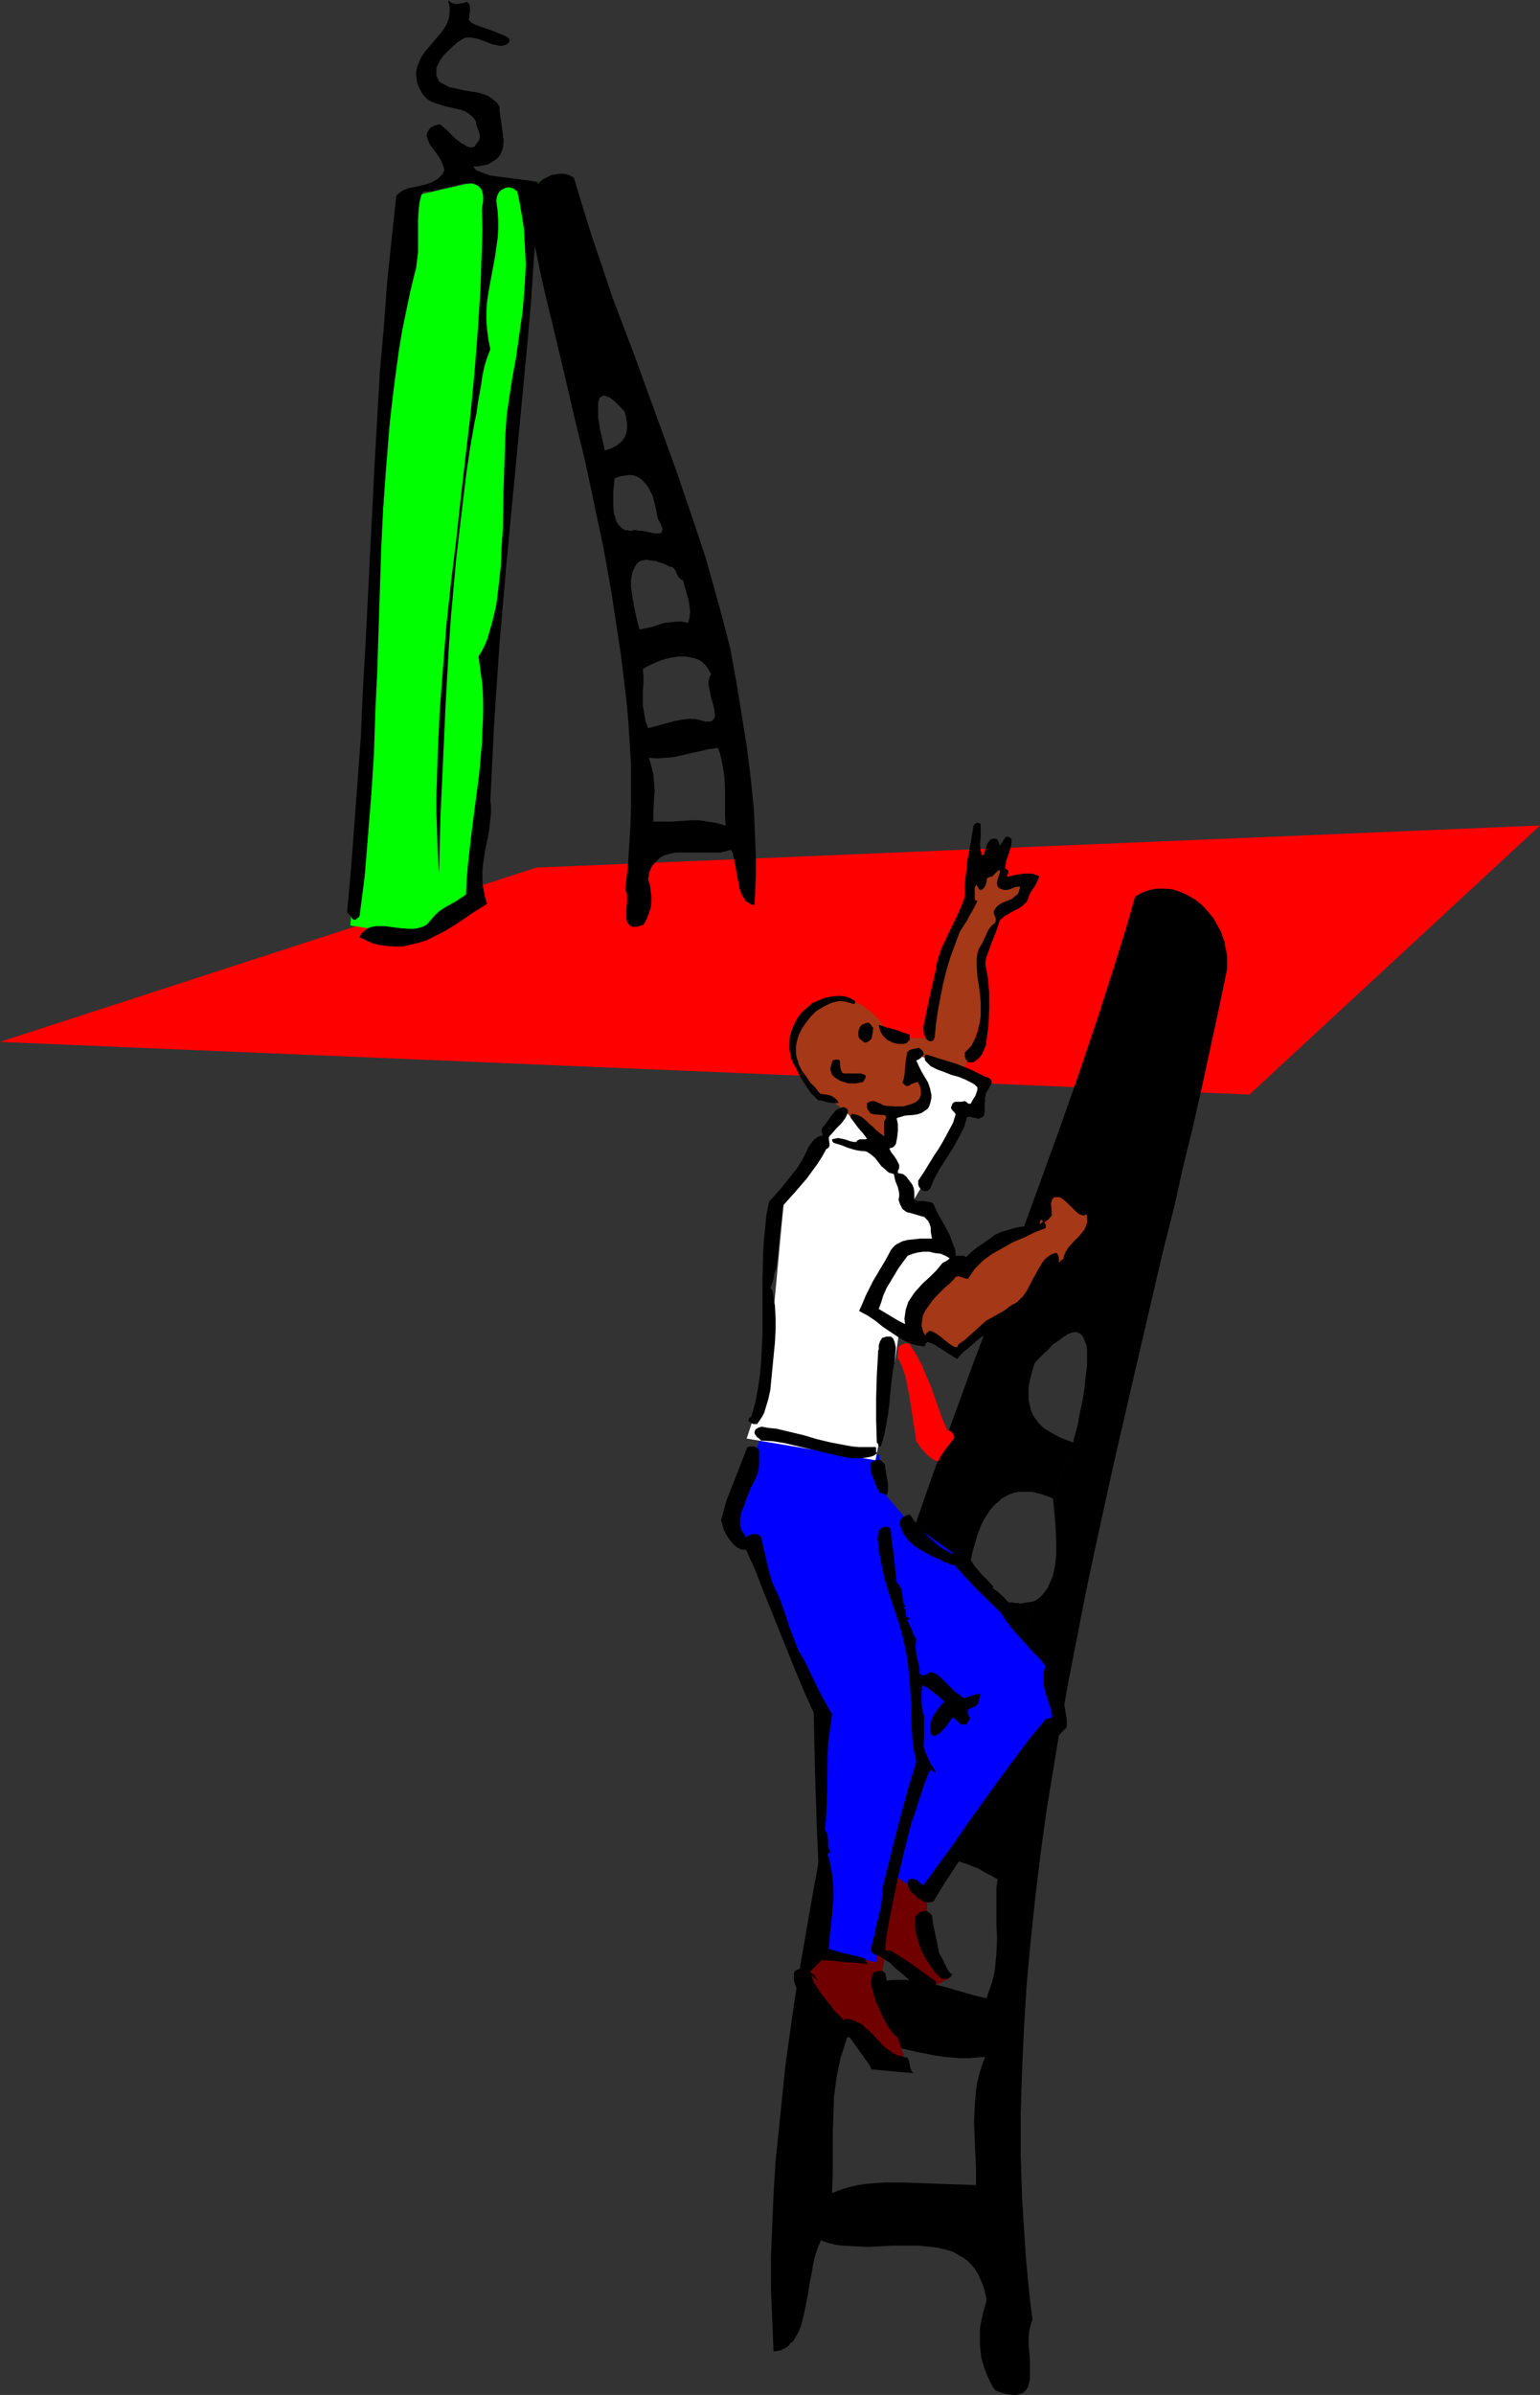 <?xml version="1.0" encoding="UTF-8" standalone="no"?>
<svg
   version="1.0"
   width="100.175mm"
   height="155.668mm"
   id="svg31"
   sodipodi:docname="Climbing Ladder 2.wmf"
   xmlns:inkscape="http://www.inkscape.org/namespaces/inkscape"
   xmlns:sodipodi="http://sodipodi.sourceforge.net/DTD/sodipodi-0.dtd"
   xmlns="http://www.w3.org/2000/svg"
   xmlns:svg="http://www.w3.org/2000/svg">
  <rect width="100%" height="100%" fill="#333333" stroke="none"/>
  <sodipodi:namedview
     id="namedview31"
     pagecolor="#ffffff"
     bordercolor="#000000"
     borderopacity="0.25"
     inkscape:showpageshadow="2"
     inkscape:pageopacity="0.0"
     inkscape:pagecheckerboard="0"
     inkscape:deskcolor="#d1d1d1"
     inkscape:document-units="mm" />
  <defs
     id="defs1">
    <pattern
       id="WMFhbasepattern"
       patternUnits="userSpaceOnUse"
       width="6"
       height="6"
       x="0"
       y="0" />
  </defs>
  <path
     style="fill:#ff0000;fill-opacity:1;fill-rule:evenodd;stroke:none"
     d="M 378.614,202.797 131.86,213.139 0,255.96 307.189,268.888 Z"
     id="path1" />
  <path
     style="fill:#00ff00;fill-opacity:1;fill-rule:evenodd;stroke:none"
     d="m 86.129,227.359 14.059,-178.881 19.23,-4.363 12.927,0.646 -15.675,174.68 -13.897,10.503 z"
     id="path2" />
  <path
     style="fill:#000000;fill-opacity:1;fill-rule:evenodd;stroke:none"
     d="m 115.216,4.848 0.323,0.323 0.485,0.485 0.646,0.323 0.808,0.323 1.778,0.646 0.97,0.323 0.97,0.323 1.939,0.808 0.808,0.323 0.646,0.323 0.485,0.323 0.162,0.323 V 10.18 l -0.162,0.323 -0.646,0.485 -0.646,0.162 -0.646,0.162 -0.808,-0.162 -1.454,-0.323 -1.616,-0.646 -1.778,-0.646 -0.808,-0.162 -0.97,-0.162 h -0.808 l -0.808,0.162 -0.808,0.485 -0.97,0.646 -2.101,1.939 -1.131,1.131 -0.808,1.131 -0.323,0.646 -0.323,0.646 -0.323,0.646 v 0.646 0.646 0.646 l 0.323,0.646 0.323,0.808 0.808,0.485 0.97,0.485 0.97,0.485 0.97,0.162 2.101,0.485 1.939,0.323 2.101,0.323 0.97,0.323 0.97,0.323 0.808,0.485 0.808,0.646 0.808,0.646 0.646,0.97 v 0.97 l 0.162,1.131 0.162,1.131 0.162,1.131 0.323,2.424 0.162,1.131 v 1.131 l -0.162,1.131 -0.323,0.97 -0.485,0.97 -0.808,0.808 -0.485,0.323 -0.485,0.323 -0.485,0.323 -0.646,0.323 -0.808,0.162 -0.808,0.162 -0.97,0.162 h -0.97 l 0.323,0.485 0.485,0.485 0.808,0.323 0.808,0.323 0.97,0.323 0.97,0.323 2.424,0.323 5.009,0.646 2.424,0.323 0.97,0.162 0.808,0.162 -0.485,9.857 -0.646,9.534 -0.646,9.695 -0.808,9.372 -1.778,18.745 -3.555,37.328 -0.808,9.372 -0.808,9.372 -0.646,9.534 -0.646,9.534 -0.485,9.695 -0.485,9.857 0.162,1.454 v 1.616 l -0.162,1.454 -0.162,1.616 -0.162,1.454 -0.323,1.616 -0.646,3.07 -0.485,3.232 -0.162,1.616 v 1.616 1.616 l 0.323,1.778 0.323,1.616 0.485,1.616 -3.555,2.262 -3.555,2.424 -1.778,1.131 -1.939,1.131 -1.939,0.97 -1.939,0.97 -1.939,0.646 -2.101,0.485 -1.939,0.485 h -2.101 l -2.101,-0.162 -2.101,-0.323 -1.131,-0.323 -1.131,-0.485 -0.97,-0.485 -1.131,-0.485 0.323,-0.646 0.323,-0.485 0.808,-0.646 0.646,-0.485 0.97,-0.323 0.97,-0.162 h 1.131 1.131 l 1.131,0.162 2.424,0.323 2.262,0.162 h 1.293 l 0.97,-0.162 1.131,-0.323 0.97,-0.485 1.131,-1.293 1.131,-1.293 1.131,-0.97 1.293,-0.808 2.586,-1.454 2.424,-1.616 0.162,-3.717 0.323,-3.717 0.808,-7.272 0.97,-7.433 0.97,-7.433 0.646,-7.272 0.162,-3.717 0.162,-3.555 v -3.555 l -0.162,-3.717 -0.485,-3.555 -0.485,-3.555 0.808,-1.293 0.808,-1.616 0.646,-1.616 0.485,-1.778 0.485,-1.616 0.485,-1.939 0.485,-1.939 0.323,-1.939 0.485,-4.201 0.485,-4.363 0.162,-4.363 0.323,-4.686 0.162,-9.372 0.323,-9.534 0.162,-4.686 0.323,-4.525 0.646,-4.363 0.646,-4.201 0.97,-5.333 0.808,-5.656 0.808,-5.656 0.485,-5.817 0.162,-2.909 0.162,-2.909 -0.162,-2.909 -0.162,-3.07 -0.162,-2.909 -0.485,-3.07 -0.485,-2.909 -0.646,-3.07 -0.485,-0.323 -0.323,-0.323 -0.485,-0.162 -0.485,-0.162 h -0.808 l -0.808,0.323 -0.808,0.485 -0.485,0.646 -0.323,0.808 -0.162,0.97 0.323,2.424 0.162,2.424 V 56.395 l -0.162,2.262 -0.323,2.262 -0.323,2.262 -0.808,4.363 -0.808,4.363 -0.323,2.262 -0.162,2.262 v 2.262 l 0.162,2.262 0.323,2.424 0.485,2.424 -0.808,2.101 -0.646,2.101 -0.485,2.262 -0.323,2.262 -0.808,4.525 -0.323,2.424 -0.485,2.262 -1.131,6.464 -0.97,6.625 -0.808,6.787 -0.808,6.787 -0.808,6.948 -0.646,7.11 -0.646,7.11 -0.485,7.11 -0.808,14.22 -0.646,14.22 -0.323,6.948 -0.323,6.948 -0.162,6.787 -0.162,6.787 -0.323,-5.009 -0.162,-4.848 -0.162,-4.848 v -5.009 l 0.162,-5.009 0.162,-5.171 0.485,-10.18 0.808,-10.342 0.808,-10.342 1.131,-10.503 1.293,-10.503 1.131,-10.503 2.424,-20.845 0.97,-10.18 0.808,-10.342 0.646,-10.019 0.162,-4.848 0.162,-5.009 0.162,-4.848 -0.162,-4.848 0.162,-0.97 0.162,-0.97 v -0.808 -0.646 l -0.162,-0.646 -0.162,-0.646 -0.323,-0.485 -0.323,-0.323 -0.323,-0.323 -0.485,-0.162 -0.808,-0.323 h -1.131 -1.131 l -1.293,0.323 -1.293,0.323 -2.747,0.646 -1.131,0.323 -1.293,0.323 h -1.131 -0.97 l -0.485,0.97 -0.323,1.131 -0.162,0.97 -0.162,1.293 -0.162,2.585 v 2.585 2.747 2.747 l -0.162,1.293 -0.162,1.293 -0.162,1.293 -0.323,1.131 -1.131,4.686 -0.97,4.686 -0.97,4.686 -0.808,4.848 -0.646,4.686 -0.646,4.848 -1.131,9.695 -0.808,9.695 -0.646,9.857 -0.485,10.019 -0.323,10.019 -0.646,20.037 -0.485,10.18 -0.323,10.019 -0.646,10.019 -0.808,10.019 -0.808,10.019 -1.293,10.019 -0.323,0.323 -0.323,0.162 -0.162,0.323 H 87.422 86.937 l -0.323,-0.162 -0.162,-0.323 -0.323,-0.485 -0.485,-0.485 -0.323,-0.323 0.97,-10.503 0.808,-10.827 0.808,-10.827 0.808,-10.988 0.485,-11.15 0.646,-11.15 1.131,-22.461 1.131,-22.461 0.646,-11.311 0.646,-11.15 0.97,-10.988 0.808,-10.988 1.131,-10.827 1.131,-10.503 0.808,-0.646 0.646,-0.485 0.808,-0.323 0.808,-0.323 1.616,-0.323 1.616,-0.323 1.616,-0.485 0.808,-0.323 0.646,-0.323 0.808,-0.485 0.485,-0.485 0.646,-0.646 0.485,-0.97 -0.162,-0.808 -0.323,-0.808 -0.323,-0.808 -0.485,-0.808 -1.131,-1.616 -1.131,-1.454 -0.323,-0.808 -0.323,-0.808 -0.162,-0.646 0.162,-0.646 0.323,-0.646 0.485,-0.646 0.97,-0.485 0.485,-0.162 0.646,-0.162 0.485,0.162 0.323,0.323 1.131,0.97 0.97,0.97 1.131,1.131 1.293,0.97 1.131,0.646 0.485,0.323 0.646,0.162 h 0.646 l 0.485,-0.162 0.323,-0.485 0.323,-0.485 0.485,-0.646 0.162,-0.646 v -0.646 l -0.162,-0.323 v -0.323 l -0.162,-0.323 -0.162,-0.485 -0.323,-0.97 -0.162,-0.808 -0.323,-0.646 -0.808,-0.808 -0.808,-0.646 -0.808,-0.485 -0.97,-0.323 -2.101,-0.485 -2.101,-0.485 -1.939,-0.646 -0.97,-0.323 -0.808,-0.485 -0.808,-0.646 -0.646,-0.808 -0.646,-1.131 -0.485,-1.131 -0.323,-0.808 v -0.808 l -0.162,-0.808 v -0.646 l 0.323,-1.454 0.485,-1.293 0.646,-1.293 0.808,-1.131 1.939,-2.262 1.778,-2.101 0.97,-1.293 0.646,-1.131 0.485,-1.293 0.162,-1.454 V 2.262 1.616 L 110.368,0.808 110.207,0 l 0.485,0.485 0.646,0.323 0.485,0.162 h 0.646 l 0.97,-0.162 0.808,-0.162 0.485,-0.162 0.323,0.162 0.162,0.162 0.162,0.323 0.162,0.485 v 1.293 l -0.162,0.646 v 0.646 z"
     id="path3" />
  <path
     style="fill:#ffffff;fill-opacity:1;fill-rule:evenodd;stroke:none"
     d="m 148.02,88.875 -0.323,0.323 -0.485,0.162 h -0.808 -0.646 l -0.808,-0.485 -0.646,-0.485 -0.646,-0.808 -0.485,-0.97 -0.485,-0.808 -0.485,-1.131 -0.323,-1.131 -0.323,-1.131 v -1.131 l -0.162,-0.97 V 79.503 l 0.323,-0.97 0.162,-0.646 0.808,-0.162 h 0.646 l 0.646,0.162 0.485,0.323 0.485,0.485 0.485,0.646 0.323,0.808 0.485,0.808 0.485,1.939 0.485,2.101 0.485,2.101 z"
     id="path4" />
  <path
     style="fill:#000000;fill-opacity:1;fill-rule:evenodd;stroke:none"
     d="m 151.09,117.477 1.454,-0.485 1.131,-0.162 1.131,-0.162 1.131,0.162 0.808,0.323 0.808,0.485 0.646,0.646 0.646,0.646 0.646,0.97 0.485,0.97 0.485,0.97 0.323,1.131 0.485,2.101 0.485,2.424 0.323,0.485 0.323,0.646 0.162,0.485 0.162,0.323 0.162,0.646 -0.162,0.485 -0.162,0.323 -0.485,0.162 h -0.485 -0.646 l -1.454,-0.323 -1.616,-0.323 H 157.069 l -0.646,-0.162 h -0.646 l -0.485,0.162 h -0.485 l -0.485,-0.162 h -0.646 l -0.323,-0.162 2.747,9.211 0.323,-0.646 0.646,-0.646 0.808,-0.323 0.97,-0.162 1.131,0.162 1.293,0.162 0.808,0.323 0.646,0.162 0.808,0.323 0.97,0.485 0.485,0.162 h 0.323 l 0.485,0.485 0.323,0.485 0.162,0.485 0.323,0.646 0.162,0.323 0.485,0.485 0.162,0.162 0.485,0.162 1.454,5.171 0.162,1.293 0.162,1.293 -0.162,1.454 -0.323,1.293 2.586,9.049 0.97,0.646 0.808,0.808 0.646,0.97 0.646,1.131 -0.323,0.485 -0.162,0.646 -0.162,0.646 v 0.808 l 0.323,1.616 0.323,1.616 0.485,1.616 0.323,1.454 v 0.646 l 0.162,0.646 -0.162,0.485 -0.162,0.323 0.97,7.11 0.485,1.131 0.323,1.293 0.485,2.424 0.323,2.262 0.162,2.424 v 4.686 2.424 l 0.162,2.424 1.293,5.979 0.485,0.808 0.162,0.97 0.485,2.262 0.323,2.101 0.485,2.262 0.162,0.97 0.323,0.97 0.323,0.808 0.485,0.808 0.485,0.646 0.485,0.323 0.808,0.485 0.808,0.162 0.162,-3.878 0.162,-3.878 v -3.878 l -0.162,-3.878 -0.162,-3.878 -0.162,-4.04 -0.808,-7.918 -0.97,-7.756 -1.293,-8.08 -1.293,-7.918 -1.454,-7.918 -1.939,-7.595 -2.101,-7.595 -2.101,-7.433 -2.424,-7.272 -2.424,-7.11 -2.424,-7.11 -5.171,-14.22 -5.171,-14.22 -5.333,-14.058 -2.424,-7.272 -2.424,-7.11 -2.262,-7.272 -2.262,-7.433 -0.808,-0.485 -0.97,-0.323 -0.97,-0.162 h -0.808 l -0.97,0.162 -0.97,0.162 -0.97,0.485 -0.97,0.485 -0.808,0.646 -0.646,0.808 -0.808,0.97 -0.485,0.97 -0.485,1.131 -0.485,1.293 -0.162,1.293 v 1.454 l 0.97,4.686 1.131,4.848 0.97,4.848 1.131,5.009 2.424,10.019 2.424,10.18 2.424,10.503 2.586,10.503 2.262,10.665 2.262,10.665 1.939,10.827 1.616,10.665 0.808,5.333 0.646,5.332 0.646,5.494 0.485,5.171 0.323,5.332 0.323,5.171 v 5.333 5.171 l -0.162,5.009 -0.323,5.171 -0.323,5.009 -0.646,5.009 0.323,0.646 0.162,0.646 v 0.97 0.808 l -0.162,1.778 v 1.616 0.808 l 0.162,0.646 0.323,0.485 0.323,0.485 0.646,0.323 h 0.646 0.485 l 0.485,-0.162 0.485,-0.162 0.646,-0.162 0.808,-1.454 0.485,-1.293 0.485,-1.454 0.162,-1.293 v -1.454 l -0.162,-1.293 -0.162,-1.454 -0.485,-1.454 0.162,-0.97 0.162,-0.808 0.323,-0.808 0.323,-0.646 0.485,-0.646 0.485,-0.485 0.485,-0.485 0.485,-0.485 1.131,-0.646 1.293,-0.323 1.454,-0.323 h 1.616 3.07 3.232 1.454 1.616 l 1.293,-0.323 1.293,-0.323 -1.293,-5.979 -2.262,-0.646 -2.101,-0.323 -2.101,-0.323 h -2.262 l -4.525,0.323 h -2.262 -2.262 v -1.939 l 0.162,-3.717 0.162,-1.939 -0.162,-1.939 -0.162,-2.101 -0.485,-1.939 -0.323,-1.131 -0.323,-0.97 2.101,0.162 1.939,-0.162 2.101,-0.162 2.101,-0.485 2.101,-0.485 2.262,-0.485 2.101,-0.485 2.262,-0.323 -0.97,-7.11 -0.485,0.485 -0.646,0.162 h -0.97 l -0.485,-0.162 -0.646,-0.162 -1.454,-0.323 h -1.616 l -1.454,0.162 -1.778,0.323 -6.625,1.778 -0.323,-0.808 -0.323,-0.97 -0.323,-1.939 -0.323,-1.778 v -3.555 l 0.162,-1.778 v -1.778 l -0.162,-1.939 1.454,-0.808 1.778,-0.808 1.616,-0.646 1.939,-0.485 1.939,-0.323 h 1.778 l 0.808,0.162 0.808,0.162 0.808,0.162 0.808,0.323 -2.586,-9.049 -1.454,-0.323 h -1.454 l -1.454,0.162 -1.616,0.162 -2.909,0.97 -3.07,0.646 -0.485,-1.778 -0.485,-2.101 -0.485,-2.262 -0.323,-2.101 -0.323,-2.101 v -0.97 -0.97 l 0.162,-0.808 0.162,-0.97 0.323,-0.646 0.323,-0.646 -2.747,-9.211 -0.646,-0.485 -0.485,-0.485 -0.485,-0.646 -0.323,-0.646 -0.162,-0.808 -0.323,-0.808 -0.162,-1.778 v -1.778 -1.778 l 0.162,-1.778 0.162,-1.616 -2.424,-6.787 -0.162,-0.97 -0.323,-1.293 -0.323,-1.454 -0.323,-1.454 -0.485,-2.909 v -1.454 -1.293 -1.131 l 0.162,-0.323 0.162,-0.485 0.162,-0.323 0.323,-0.162 0.162,-0.162 0.485,-0.162 0.323,0.162 0.485,0.162 0.485,0.162 0.646,0.485 0.646,0.485 0.646,0.646 0.808,0.808 0.97,0.97 0.323,1.131 0.162,0.97 0.162,0.808 v 0.808 0.808 l -0.162,0.646 -0.162,0.646 -0.323,0.646 -0.323,0.485 -0.323,0.485 -0.646,0.485 -0.485,0.485 -0.646,0.323 -0.646,0.323 -1.778,0.646 z"
     id="path5" />
  <path
     style="fill:#000000;fill-opacity:1;fill-rule:evenodd;stroke:none"
     d="m 258.873,368.105 -1.293,-0.485 -1.293,-0.485 -1.293,-0.323 -1.293,-0.323 h -0.97 -1.131 -1.131 l -0.97,0.162 -0.97,0.323 -0.808,0.323 -0.808,0.485 -0.808,0.485 -0.646,0.646 -0.808,0.646 -1.293,1.454 -1.131,1.778 -0.97,1.778 -0.808,2.101 -0.646,2.101 -0.646,2.262 -0.485,2.262 -0.485,2.262 -0.323,2.262 -0.808,1.131 -0.485,1.131 -0.485,0.97 -0.323,0.808 -0.162,0.808 -0.162,0.646 0.162,0.485 v 0.485 l 0.323,0.323 0.323,0.162 0.323,0.162 0.485,0.162 0.485,0.162 h 0.646 l 1.293,-0.162 1.454,-0.162 1.454,-0.323 3.232,-0.485 1.454,-0.323 1.454,-0.162 1.293,0.162 h 0.485 l 0.485,0.162 h 0.323 l 0.485,-0.162 1.131,-0.162 1.131,-0.162 0.485,-0.162 0.323,-0.162 -5.494,18.421 -0.485,-0.808 -0.485,-0.646 -0.646,-0.485 -0.646,-0.485 -0.646,-0.323 -0.808,-0.323 -0.97,-0.162 -0.97,-0.162 h -1.131 l -1.131,0.162 -1.293,0.162 -1.293,0.323 -1.454,0.485 -1.616,0.485 -1.454,0.646 -1.778,0.808 -0.97,0.323 -0.808,0.162 -0.485,0.323 -0.485,0.485 -0.323,0.485 -0.323,0.485 -0.323,0.97 -0.323,1.131 -0.646,0.97 -0.323,0.485 -0.485,0.323 -0.485,0.323 -0.808,0.323 -0.646,2.424 -0.808,2.747 -0.808,2.585 -0.646,2.747 -0.485,2.585 -0.162,1.293 -0.162,1.293 v 1.454 l 0.162,1.293 0.323,1.131 0.323,1.293 -5.009,18.421 -0.97,0.485 -0.808,0.646 -0.97,0.808 -0.808,0.808 -0.646,0.808 -0.646,1.131 -0.646,0.97 -0.485,1.131 0.323,0.646 0.323,0.646 0.323,1.293 0.162,1.293 v 1.454 l -0.162,1.616 -0.323,1.616 -0.808,3.232 -0.808,3.232 -0.485,1.454 -0.323,1.454 -0.162,1.293 v 1.131 l 0.323,1.131 0.162,0.323 0.162,0.485 -2.101,14.058 -0.808,2.585 -0.808,2.424 -0.485,2.424 -0.485,2.262 -0.323,2.424 -0.323,2.424 -0.162,4.686 -0.162,4.686 v 4.686 4.848 l -0.162,4.848 -2.747,11.635 -0.808,1.939 -0.646,1.939 -0.485,2.101 -0.323,2.101 -0.485,2.262 -0.323,2.262 -0.808,4.201 -0.485,2.101 -0.485,1.939 -0.646,1.616 -0.808,1.454 -0.485,0.808 -0.646,0.485 -0.485,0.646 -0.646,0.485 -0.646,0.323 -0.646,0.323 -0.808,0.162 -0.97,0.162 -0.323,-7.756 -0.323,-7.756 v -7.756 l 0.323,-7.756 0.323,-7.756 0.485,-7.918 0.808,-7.756 0.808,-7.918 0.808,-7.918 1.131,-8.08 1.131,-7.918 1.293,-7.918 2.747,-15.836 2.909,-15.998 1.778,-7.595 1.939,-7.595 1.939,-7.595 2.101,-7.433 2.262,-7.433 2.262,-7.433 4.525,-14.543 4.848,-14.382 5.009,-14.382 5.171,-14.22 5.171,-14.22 5.333,-14.058 5.171,-14.058 5.171,-14.22 5.171,-14.22 5.009,-14.22 4.848,-14.382 4.686,-14.705 2.262,-7.272 2.101,-7.433 0.808,-0.485 0.97,-0.485 0.808,-0.323 0.97,-0.323 0.808,-0.162 0.97,-0.162 h 1.939 l 1.939,0.162 1.939,0.646 1.778,0.808 1.939,1.131 1.616,1.293 1.454,1.616 1.454,1.778 1.131,2.101 0.646,1.131 0.323,1.131 0.485,1.131 0.162,1.293 0.323,1.293 0.162,1.293 v 1.454 1.454 l -1.939,9.372 -2.101,9.695 -2.101,9.695 -2.262,10.019 -2.424,9.857 -2.262,10.18 -2.586,10.18 -2.424,10.342 -4.848,20.845 -4.848,21.007 -4.686,21.33 -2.262,10.665 -2.101,10.827 -2.101,10.665 -1.939,10.827 -1.778,10.665 -1.778,10.827 -1.454,10.665 -1.293,10.665 -1.131,10.665 -0.97,10.665 -0.646,10.503 -0.485,10.503 -0.323,10.503 v 10.342 l 0.162,5.009 0.162,5.171 0.323,5.171 0.323,5.009 0.323,5.009 0.485,5.009 0.485,5.009 0.646,5.009 -0.323,0.646 -0.162,0.646 -0.323,1.454 -0.162,1.616 v 1.778 l 0.162,1.778 0.162,1.778 v 1.778 1.616 1.454 l -0.323,1.293 -0.162,0.646 -0.646,0.97 -0.485,0.323 -0.485,0.323 -0.646,0.162 -0.646,0.162 h -0.808 l -0.97,-0.162 -0.97,-0.162 -1.131,-0.323 -1.293,-0.485 -0.808,-1.293 -0.646,-1.293 -0.646,-1.454 -0.485,-1.293 -0.485,-1.454 -0.323,-1.293 -0.162,-1.454 -0.162,-1.293 v -1.454 -1.293 -1.454 l 0.162,-1.293 0.323,-1.454 0.323,-1.454 0.808,-2.747 -0.323,-1.939 -0.485,-1.778 -0.646,-1.454 -0.646,-1.454 -0.808,-1.293 -0.808,-0.97 -0.97,-0.97 -1.131,-0.808 -1.131,-0.646 -1.131,-0.646 -1.293,-0.485 -1.454,-0.323 -1.293,-0.323 -1.454,-0.162 -3.07,-0.323 h -3.07 -3.232 l -3.07,0.162 -3.232,0.162 -3.07,-0.162 -3.07,-0.162 -1.454,-0.162 -1.293,-0.323 -1.293,-0.323 -1.293,-0.485 2.747,-11.635 2.101,-0.808 2.101,-0.646 2.101,-0.485 2.262,-0.323 2.101,-0.162 2.262,-0.162 h 4.363 l 4.525,0.162 4.363,0.162 4.686,0.162 4.525,0.162 v -3.878 l -0.162,-3.717 -0.162,-3.878 -0.162,-3.878 0.162,-4.04 0.162,-1.939 0.162,-1.939 0.323,-2.101 0.485,-1.939 0.646,-2.101 0.808,-2.101 -1.939,0.162 -2.101,0.162 h -2.101 l -1.939,-0.162 -2.101,-0.162 -2.101,-0.323 -4.201,-0.808 -4.201,-0.97 -4.363,-0.97 -4.363,-0.97 -4.525,-0.808 2.101,-14.058 0.323,0.323 0.485,0.323 0.646,0.162 0.646,0.162 h 0.808 0.97 l 1.131,-0.162 1.293,-0.323 1.454,-0.323 1.454,-0.162 h 1.616 1.454 l 1.616,0.162 1.616,0.162 3.232,0.646 3.393,0.808 6.625,1.939 3.393,0.808 0.646,-1.939 0.646,-1.778 0.485,-1.939 0.323,-1.778 0.162,-1.939 0.162,-1.616 0.162,-3.717 -0.162,-3.555 v -3.555 -3.717 -1.778 l 0.323,-1.939 -1.454,-0.808 -1.616,-0.808 -1.616,-0.97 -1.616,-0.646 -1.778,-0.646 -1.939,-0.646 -1.778,-0.485 -1.778,-0.485 -1.939,-0.323 -1.778,-0.162 -1.939,-0.162 -1.778,0.162 -1.778,0.162 -1.616,0.323 -1.616,0.485 -1.616,0.646 5.009,-18.421 1.454,-0.323 1.454,-0.162 1.616,-0.162 h 1.454 l 1.454,0.162 1.454,0.162 3.07,0.646 3.07,0.808 3.07,0.808 2.909,0.97 2.909,0.646 0.485,-1.778 0.646,-2.101 1.131,-4.04 0.97,-4.363 0.646,-4.363 0.323,-2.101 0.162,-2.101 v -1.939 -1.939 l -0.162,-1.778 -0.323,-1.616 -0.646,-1.454 -0.646,-1.293 5.494,-18.421 1.131,-0.808 0.97,-1.131 0.808,-1.131 0.646,-1.454 0.646,-1.454 0.323,-1.616 0.323,-1.778 0.162,-1.778 v -1.778 -1.778 l -0.162,-3.717 -0.323,-3.555 -0.162,-1.616 -0.162,-1.454 5.009,-13.735 0.162,-0.97 0.323,-1.131 0.323,-1.131 0.323,-1.293 0.485,-2.747 0.646,-2.909 0.485,-3.07 0.323,-3.07 0.323,-2.747 v -2.585 -1.131 l -0.162,-1.131 -0.323,-0.808 -0.323,-0.808 -0.323,-0.646 -0.485,-0.485 -0.646,-0.323 -0.646,-0.162 -0.808,0.162 -0.97,0.323 -0.97,0.646 -1.131,0.808 -0.646,0.485 -0.808,0.485 -0.646,0.646 -0.646,0.808 -0.808,0.646 -0.808,0.808 -0.97,0.97 -0.808,0.97 -0.646,2.101 -0.485,1.939 -0.323,1.778 v 1.616 1.616 l 0.323,1.293 0.323,1.293 0.485,1.131 0.808,1.131 0.808,0.97 0.97,0.97 1.293,0.808 1.131,0.646 1.454,0.808 1.616,0.646 1.778,0.646 z"
     id="path6" />
  <path
     style="fill:#700000;fill-opacity:1;fill-rule:evenodd;stroke:none"
     d="m 197.306,486.228 5.494,-5.494 12.766,-1.454 4.04,-20.037 8.241,4.686 0.162,9.857 5.333,12.281 -3.878,1.939 -11.958,-7.272 -1.131,6.948 6.464,19.229 h -8.403 l -4.363,-8.08 z"
     id="path7" />
  <path
     style="fill:#0000ff;fill-opacity:1;fill-rule:evenodd;stroke:none"
     d="m 187.61,351.622 -7.918,20.684 3.232,6.787 3.07,0.646 15.836,41.206 1.131,58.496 12.443,2.585 4.201,-21.492 7.756,5.171 32.965,-42.175 -1.454,-13.897 -21.654,-26.016 -14.059,-10.019 -6.302,-7.433 -0.646,-8.726 z"
     id="path8" />
  <path
     style="fill:#a53816;fill-opacity:1;fill-rule:evenodd;stroke:none"
     d="m 224.615,329.807 0.162,-9.211 10.019,-10.019 20.522,-9.372 2.909,-7.756 3.717,-0.97 7.11,5.009 -0.646,6.14 -10.665,8.564 -4.848,7.595 -17.937,12.766 -7.433,-4.525 -2.909,2.424 z"
     id="path9" />
  <path
     style="fill:#a53816;fill-opacity:1;fill-rule:evenodd;stroke:none"
     d="m 215.889,281.169 -8.403,-8.564 -3.878,-2.747 -2.909,-0.646 -5.171,-8.726 v -0.162 l -0.162,-0.323 -0.323,-0.323 -0.162,-0.646 -0.323,-0.646 -0.162,-0.808 -0.162,-0.808 -0.162,-0.97 v -0.97 l 0.162,-0.97 0.323,-0.97 0.485,-0.97 0.646,-0.97 0.97,-0.97 1.131,-0.808 0.646,-0.323 0.808,-0.323 1.454,-0.646 1.293,-0.646 0.97,-0.485 0.808,-0.323 0.646,-0.323 0.485,-0.323 0.323,-0.162 0.323,-0.162 0.485,-0.162 0.646,0.162 h 0.323 l 0.646,0.162 0.646,0.162 0.808,0.162 0.97,0.162 0.808,0.323 0.808,0.323 0.808,0.646 1.616,1.131 1.293,1.293 1.131,1.131 0.323,0.646 0.485,0.485 0.323,0.323 0.162,0.323 0.162,0.162 v 0.162 l 5.979,1.939 h 4.525 l 4.201,-20.037 5.817,-15.674 0.97,-5.333 7.11,-2.101 0.323,4.686 6.141,-0.646 -4.201,7.918 -3.393,0.808 -3.717,10.342 0.323,12.604 -5.009,15.351 -12.281,-3.555 2.424,10.988 -6.787,4.363 z"
     id="path10" />
  <path
     style="fill:#ffffff;fill-opacity:1;fill-rule:evenodd;stroke:none"
     d="m 215.243,358.732 -31.672,-5.333 5.171,-15.674 3.878,-41.691 14.867,-23.431 8.403,9.211 3.878,-8.08 8.08,-2.909 -3.555,-12.119 17.775,6.787 -17.291,29.086 5.817,4.686 0.97,6.14 -8.403,3.07 -9.049,12.604 6.949,6.14 -0.97,6.625 z"
     id="path11" />
  <path
     style="fill:#000000;fill-opacity:1;fill-rule:evenodd;stroke:none"
     d="m 182.439,380.709 h 0.485 0.485 l 2.262,5.009 1.939,5.009 8.08,20.037 2.101,5.009 2.262,5.009 0.162,7.433 0.162,7.272 0.485,14.543 0.323,7.272 v 7.433 7.272 l -0.323,7.433 -0.162,0.323 v 0.323 0.323 l 0.323,0.323 0.485,0.485 0.485,0.323 2.909,0.162 2.747,0.323 2.909,0.162 2.747,0.323 -0.162,-0.323 -0.162,-0.162 v -0.162 l -0.162,-0.162 v -0.485 l -2.101,-0.646 -2.262,-0.485 -2.424,-0.646 -2.262,-0.646 0.162,-2.101 0.162,-2.101 0.485,-4.201 0.323,-4.201 v -2.101 l -0.162,-2.101 -0.162,-1.616 -0.162,-0.808 -0.162,-0.808 -0.323,-1.616 -0.162,-0.808 -0.323,-0.646 0.162,-0.323 0.162,-0.162 0.323,-0.323 h 0.162 l -0.485,-0.646 -0.162,-0.646 v -1.293 l -0.162,-1.454 -0.162,-0.646 -0.485,-0.646 0.323,-3.393 0.162,-3.555 0.162,-7.11 v -3.717 l 0.162,-3.555 0.485,-3.555 0.485,-3.555 -1.131,-1.939 -1.131,-1.939 -1.939,-3.878 -1.939,-4.04 -0.97,-1.939 -1.131,-1.778 -0.808,-2.101 -0.808,-2.101 -0.808,-2.101 -0.646,-2.101 -1.454,-4.201 -0.97,-2.101 -0.97,-2.101 -0.808,-2.747 -0.646,-2.747 -0.646,-2.747 -0.323,-1.454 -0.323,-1.454 -0.485,-0.485 -0.323,-0.162 -0.646,-0.162 h -0.485 l -0.485,0.162 -0.485,0.162 -0.323,0.162 -0.485,0.323 -0.485,-0.808 -0.485,-0.646 -0.323,-0.808 -0.162,-0.646 v -0.808 -0.808 l 0.323,-1.616 0.646,-1.616 0.485,-1.454 0.646,-1.454 0.485,-1.454 0.646,-1.131 0.485,-0.97 0.485,-1.131 0.323,-1.131 0.162,-1.131 v -1.293 -1.293 -1.131 l -0.162,-0.323 -0.323,-0.323 -0.323,-0.162 -0.485,-0.162 h -0.808 l -0.808,0.162 -0.808,2.101 -0.808,2.101 -1.778,4.525 -1.778,4.525 -0.646,2.424 -0.646,2.262 0.646,2.262 0.485,0.97 0.646,1.131 0.646,0.808 0.808,0.97 0.808,0.646 z"
     id="path12" />
  <path
     style="fill:#000000;fill-opacity:1;fill-rule:evenodd;stroke:none"
     d="m 186.156,349.845 0.646,-0.97 0.646,-0.97 0.485,-0.97 0.323,-1.131 0.646,-2.101 0.485,-2.262 1.131,-11.635 0.162,-3.07 v -2.909 l -0.162,-3.07 -0.485,-2.909 -0.162,-0.808 -0.485,-0.646 0.485,-1.131 0.323,-1.131 0.162,-1.293 0.162,-0.485 0.323,-0.646 0.485,-3.878 0.323,-3.878 0.97,-7.918 2.909,-3.232 2.909,-3.393 1.293,-1.778 1.293,-1.778 1.131,-1.778 0.97,-1.778 0.323,-0.162 0.323,-0.323 0.162,-0.323 v -0.485 l -0.162,-1.131 v -0.485 l 0.323,-0.485 0.162,-0.162 0.323,-0.323 1.131,-1.293 1.131,-1.131 0.97,-1.293 0.323,-0.646 0.323,-0.808 v -0.485 l -0.162,-0.323 -0.485,-0.323 -0.485,-0.162 -0.808,0.323 -0.808,0.323 -0.646,0.646 -0.646,0.808 -1.131,1.616 -1.131,1.454 -0.162,0.485 v 0.485 l 0.162,0.323 0.162,0.485 -0.646,0.162 -0.485,0.162 -0.485,0.323 -0.485,0.323 -0.808,0.97 -0.646,0.97 -0.808,1.778 -0.97,1.778 -1.131,1.778 -1.293,1.616 -2.585,3.232 -2.909,3.232 -0.646,3.232 -0.323,3.393 -0.323,3.232 -0.162,3.232 -0.162,6.625 v 6.625 6.625 l -0.162,3.232 -0.162,3.232 -0.323,3.393 -0.485,3.232 -0.646,3.393 -0.97,3.393 -0.323,0.162 -0.162,0.162 -0.162,0.323 v 0.485 l 0.323,0.162 0.485,0.323 0.323,0.162 h 0.485 z"
     id="path13" />
  <path
     style="fill:#000000;fill-opacity:1;fill-rule:evenodd;stroke:none"
     d="m 185.994,350.976 -0.323,0.323 -0.162,0.485 v 0.323 l 0.162,0.323 0.485,0.646 0.485,0.323 0.485,0.485 2.909,0.162 2.909,0.485 2.747,0.646 2.747,0.646 5.494,1.293 2.747,0.646 2.747,0.485 h 1.778 l 1.778,-0.162 0.808,-0.162 0.646,-0.162 0.646,-0.323 0.646,-0.485 -0.323,-0.162 v -0.162 -0.485 -0.323 -0.162 l -0.162,-0.162 h -0.323 -1.939 -1.778 l -1.778,-0.162 -1.778,-0.323 -3.393,-0.646 -3.393,-0.808 -3.232,-0.97 -3.393,-0.808 -3.393,-0.808 -1.778,-0.162 -1.778,-0.323 -0.646,0.162 -0.323,0.162 z"
     id="path14" />
  <path
     style="fill:#000000;fill-opacity:1;fill-rule:evenodd;stroke:none"
     d="m 195.69,262.262 0.485,1.131 0.485,0.97 1.293,2.101 1.454,2.101 1.778,1.778 h 0.646 l 0.646,0.162 1.131,0.323 1.293,0.162 h 0.646 0.646 l -0.323,-0.646 -0.485,-0.485 -0.485,-0.323 -0.485,-0.323 -1.293,-0.323 -1.454,-0.162 -1.131,-1.454 -1.293,-1.293 -0.97,-1.454 -1.131,-1.454 -0.808,-1.616 -0.162,-0.808 -0.323,-0.808 -0.162,-0.97 v -0.808 -0.97 l 0.162,-0.97 0.485,-1.778 0.808,-1.616 0.97,-1.454 1.131,-1.454 1.454,-1.454 1.616,-0.97 1.616,-0.808 0.808,-0.323 0.808,-0.162 0.646,-0.162 h 0.646 l 1.131,0.162 1.131,0.323 0.485,0.162 h 0.646 v -0.485 l -0.162,-0.323 -0.323,-0.162 -0.323,-0.162 -0.323,-0.162 -0.162,-0.162 h -0.323 l -0.646,-0.323 -1.778,-0.162 -1.778,0.162 -1.616,0.323 -1.616,0.646 -1.454,0.646 -1.293,1.131 -1.293,1.131 -1.131,1.454 -0.646,1.293 -0.646,1.454 -0.485,1.616 -0.162,1.616 v 1.778 l 0.323,1.454 0.162,0.808 0.323,0.646 0.323,0.808 z"
     id="path15" />
  <path
     style="fill:#000000;fill-opacity:1;fill-rule:evenodd;stroke:none"
     d="m 203.77,497.216 0.97,0.646 0.485,0.162 h 0.323 0.323 l 0.162,-0.97 -0.162,-0.808 -0.162,-0.808 -0.323,-0.808 -0.323,-0.808 -0.485,-0.646 -1.131,-1.454 -0.646,-0.808 -0.646,-0.808 -1.131,-1.616 -0.97,-1.616 -0.323,-0.808 -0.323,-0.97 0.485,0.485 0.485,0.485 0.646,0.485 0.323,0.485 -0.323,-0.646 -0.485,-0.646 -0.485,-0.646 -0.646,-0.485 -0.646,-0.485 -0.646,-0.323 -0.646,-0.162 h -0.646 l -0.485,0.162 -0.485,0.162 -0.485,0.323 -0.162,0.485 v 0.97 0.97 l 0.323,0.97 0.323,0.808 0.646,0.808 0.485,0.808 1.454,1.454 1.454,1.293 1.454,1.293 1.454,1.454 0.485,0.808 z"
     id="path16" />
  <path
     style="fill:#000000;fill-opacity:1;fill-rule:evenodd;stroke:none"
     d="m 205.062,264.525 0.646,0.485 0.808,0.485 0.97,0.323 0.97,0.323 h 0.97 0.97 l 1.778,-0.323 0.323,-0.485 0.162,-0.323 0.162,-0.323 v -0.485 l -0.646,-0.323 -0.646,-0.162 h -1.293 -1.293 -1.454 l -0.323,-0.162 -0.162,-0.162 -0.323,-0.646 -0.162,-1.293 v -0.646 l -0.162,-0.323 -0.162,-0.162 h -0.162 -0.323 -0.323 l -0.646,0.162 -0.323,0.97 -0.162,0.646 -0.162,0.485 0.162,0.485 0.162,0.485 0.162,0.485 z"
     id="path17" />
  <path
     style="fill:#000000;fill-opacity:1;fill-rule:evenodd;stroke:none"
     d="m 205.224,280.845 1.616,0.485 1.616,0.646 1.616,0.485 0.808,0.162 0.97,0.162 h 0.646 l 0.646,0.162 0.485,0.323 0.485,0.323 0.97,0.808 1.616,2.101 0.97,0.808 0.485,0.485 0.485,0.323 0.646,0.162 0.485,0.162 0.162,0.808 0.162,0.808 0.323,0.808 0.323,0.808 0.162,0.646 0.162,0.808 v 0.808 l -0.162,0.808 0.323,0.97 0.323,0.646 0.323,0.646 0.646,0.485 0.485,0.323 0.808,0.162 2.747,0.808 0.646,0.162 0.485,0.485 0.485,0.485 0.323,0.646 0.323,0.97 v 0.97 l 0.162,0.97 0.162,0.808 h -2.909 l -1.454,0.162 -1.616,0.162 -1.293,0.323 -0.646,0.323 -0.646,0.323 -0.485,0.323 -0.646,0.646 -0.485,0.646 -0.323,0.646 -0.97,1.778 -0.97,1.616 -2.101,3.555 -1.778,3.555 -0.808,1.939 -0.808,1.778 2.101,1.131 1.939,1.293 1.778,1.454 1.939,1.293 1.939,1.293 1.939,1.131 1.131,0.485 1.131,0.323 1.131,0.162 1.131,0.162 0.162,-0.646 0.485,-0.485 0.97,0.323 0.97,0.485 1.778,1.131 0.97,0.646 0.808,0.485 1.778,1.131 1.454,-1.616 1.616,-1.293 1.454,-1.293 1.616,-1.293 3.393,-2.101 3.393,-2.101 3.232,-2.262 1.616,-1.131 1.454,-1.293 1.454,-1.293 1.293,-1.616 1.293,-1.616 0.97,-1.939 0.162,-0.485 0.323,-1.293 0.162,-0.808 0.162,-0.646 v -0.646 l -0.162,-0.646 -0.323,-0.646 h -0.323 -0.162 l -0.485,0.162 -0.646,0.323 -0.485,0.323 -0.808,0.646 -0.646,0.808 -0.97,1.616 -0.97,1.778 -0.485,0.808 -0.485,0.97 -0.808,1.616 -1.131,1.616 -0.808,0.808 -0.646,0.646 -0.97,0.485 -0.97,0.646 -1.293,0.97 -1.454,0.808 -2.909,1.616 -1.616,1.454 -1.778,1.616 -1.616,1.454 -1.778,1.293 -0.162,0.485 -0.162,0.162 h -0.323 -0.162 l -0.646,-0.323 -0.485,-0.323 -0.646,-0.485 -0.646,-0.485 -1.131,-0.97 -1.454,-0.97 -0.646,-0.323 -0.646,-0.162 -0.323,0.323 -0.323,0.162 -0.162,0.323 -0.162,0.323 -0.485,-0.646 -0.162,-0.485 -0.162,-0.646 -0.162,-0.646 0.162,-1.293 0.162,-1.131 0.646,-1.293 0.808,-1.131 0.808,-1.131 0.97,-1.131 2.101,-2.101 1.131,-0.97 0.97,-0.97 0.323,-0.323 0.162,-0.323 0.323,-0.162 0.485,-0.162 0.485,0.162 0.485,0.162 0.485,0.162 0.485,0.162 h 0.485 l 0.808,-1.293 0.808,-1.131 0.97,-0.97 1.131,-1.131 1.131,-0.808 1.131,-0.808 2.586,-1.454 2.586,-1.454 2.747,-1.131 2.586,-1.293 2.586,-0.97 v -0.485 -0.323 l -0.323,-0.646 0.485,-0.323 0.485,-0.323 0.808,-0.97 v -1.293 l -0.162,-1.293 v -0.485 l 0.162,-0.485 0.162,-0.485 0.485,-0.485 h 0.646 0.485 l 0.485,0.162 0.485,0.323 0.808,0.646 0.808,0.808 1.616,1.616 0.808,0.646 0.485,0.162 0.646,0.162 0.323,-0.162 0.162,-0.162 h 0.162 l 0.162,0.97 v 1.131 l -0.323,0.808 -0.323,0.808 -0.646,0.808 -0.646,0.808 -1.454,1.454 -1.293,1.454 -0.485,0.808 -0.323,0.646 -0.323,0.808 0.162,0.808 0.162,0.485 0.162,0.485 0.323,0.485 0.323,0.485 0.808,-1.131 1.131,-1.131 2.262,-1.939 1.131,-1.131 1.131,-1.131 0.323,-0.646 0.485,-0.808 0.162,-0.808 0.323,-0.808 0.808,-1.131 0.162,-0.646 v -0.323 l -0.162,-0.323 -0.485,-1.293 -0.646,-1.454 -0.323,-0.646 -0.323,-0.485 -0.646,-0.323 -0.646,-0.323 -0.646,0.162 h -0.485 l -0.485,-0.162 -0.485,-0.162 -0.808,-0.646 -0.646,-0.808 -0.646,-0.97 -0.808,-0.808 -0.97,-0.485 -0.485,-0.162 h -0.646 l -0.97,-0.162 h -0.97 l -0.808,0.162 -0.808,0.323 -0.808,0.646 -0.485,0.808 -0.485,0.808 -0.323,0.97 -0.162,0.97 -0.162,0.808 v 2.101 l 0.162,0.323 0.162,0.323 0.323,0.323 0.323,0.162 0.323,0.323 0.162,0.162 -0.162,0.162 -0.162,0.162 -0.323,0.162 -3.232,0.646 -1.616,0.162 -1.616,0.323 -1.616,0.485 -1.616,0.485 -1.454,0.646 -1.293,0.97 -1.616,1.131 -1.454,0.97 -1.454,1.131 -1.293,1.293 -0.646,-0.323 h -0.485 -1.454 l -0.162,-1.616 -0.646,-1.616 -0.646,-1.778 -0.808,-1.616 -1.778,-3.07 -0.808,-1.616 -0.646,-1.454 -0.485,-0.323 -0.646,-0.162 -1.293,-0.162 h -1.131 l -0.646,-0.162 -0.485,-0.323 v -0.97 -0.808 l -0.162,-0.97 -0.323,-0.808 -0.485,-0.646 -0.485,-0.646 -0.485,-0.646 -0.808,-0.646 -0.646,-0.162 h -0.323 l -0.323,-0.162 v -0.162 -0.323 l 0.323,-0.646 v -0.485 -0.323 l -0.162,-0.323 -0.485,-0.97 -0.646,-0.97 -0.646,-0.808 -0.485,-0.97 0.485,-0.162 0.485,-0.162 0.323,-0.323 0.323,-0.485 0.323,-1.616 0.162,-1.616 v -1.616 l -0.162,-0.808 -0.162,-0.646 0.97,-0.323 1.131,-0.323 2.101,-0.162 0.97,-0.162 0.97,-0.323 0.97,-0.646 0.485,-0.323 0.323,-0.485 0.323,-0.808 0.162,-0.646 0.162,-0.808 v -0.808 l -0.162,-0.646 -0.162,-0.808 -0.485,-1.454 -1.616,-2.747 -0.646,-1.293 -0.646,-1.454 0.485,-0.162 0.485,-0.323 0.485,-0.485 0.323,-0.485 v -0.485 l -0.323,-0.485 -0.323,-0.323 -0.485,-0.323 -0.808,0.162 -0.808,0.162 -0.485,0.162 -0.323,0.162 -0.323,0.323 -0.162,0.323 -0.162,0.97 -0.162,0.97 -0.323,3.393 -0.162,0.97 -0.323,0.97 0.323,0.323 0.162,0.162 0.162,0.162 0.323,0.162 h 0.485 l 0.485,-0.323 0.646,-0.323 0.485,-0.162 0.485,-0.162 h 0.162 l 0.162,0.162 0.485,0.97 0.162,0.97 v 0.97 l -0.162,0.485 -0.162,0.485 -0.808,0.808 -0.97,0.485 -1.131,0.323 -0.97,0.323 h -1.131 -1.131 l -2.262,-0.162 -0.646,-0.162 -0.485,-0.323 -0.485,-0.162 -0.646,-0.323 -0.485,-0.162 h -0.646 l -0.485,0.162 -0.646,0.323 v 0.485 0.485 l 0.162,0.646 0.323,0.323 0.162,0.323 0.323,0.323 0.808,0.162 1.778,0.162 h 0.646 l 0.323,0.162 0.162,0.162 v 0.162 0.323 l -0.162,0.323 -0.323,0.485 v 3.555 l -0.97,-0.646 -0.97,-0.808 -0.808,-0.808 -0.97,-0.808 -0.808,-0.808 -0.97,-0.808 -1.131,-0.485 -1.293,-0.323 v 0.162 l -0.162,0.162 -0.162,0.323 v 0.323 l 0.97,1.293 0.97,1.293 1.131,1.293 0.97,1.293 -0.323,0.162 h -0.485 -0.323 -0.646 l -0.323,0.162 -0.323,0.162 -0.162,0.323 h -0.646 l -0.808,-0.162 -1.454,-0.485 -0.808,-0.162 -0.808,-0.162 -0.808,0.162 -0.646,0.162 v 0.323 l 0.162,0.323 0.162,0.162 z"
     id="path18" />
  <path
     style="fill:#000000;fill-opacity:1;fill-rule:evenodd;stroke:none"
     d="m 224.777,509.335 h -0.162 l -0.162,-0.162 -0.162,-0.162 -0.162,-0.323 -0.323,-0.646 -0.162,-0.97 -0.162,-0.808 -0.323,-0.646 -0.162,-0.162 -0.162,-0.162 v 0 l -0.162,0.162 -1.131,-0.323 -1.131,-0.323 -0.97,-0.485 -0.808,-0.646 -0.97,-0.646 -0.808,-0.808 -1.616,-1.778 -1.616,-1.616 -0.808,-0.646 -0.808,-0.808 -0.97,-0.485 -0.97,-0.485 -0.97,-0.323 -1.131,-0.162 -0.485,0.323 -0.323,0.485 -0.162,0.485 v 0.323 l 0.162,0.323 0.646,1.131 0.97,1.293 1.939,2.747 1.939,2.747 0.97,1.293 0.646,1.293 z"
     id="path19" />
  <path
     style="fill:#000000;fill-opacity:1;fill-rule:evenodd;stroke:none"
     d="m 212.172,255.799 0.323,0.323 h 0.323 l 0.485,-0.162 0.323,-0.162 0.323,-0.323 0.323,-0.323 0.162,-0.808 0.162,-0.97 v -0.485 l 0.162,-0.323 -0.323,-0.323 -0.162,-0.323 -0.323,-0.323 -0.323,-0.323 h -0.485 l -0.485,0.162 -0.323,0.162 h -0.162 l -0.485,0.323 -0.323,0.485 -0.323,0.97 v 0.646 0.485 l 0.162,0.485 0.485,0.485 z"
     id="path20" />
  <path
     style="fill:#000000;fill-opacity:1;fill-rule:evenodd;stroke:none"
     d="m 216.212,366.65 0.485,0.162 0.485,0.162 0.808,0.323 0.323,-0.97 v -0.808 -0.97 l -0.162,-0.97 -0.162,-0.808 -0.162,-0.97 -0.323,-2.101 -0.485,-0.485 -0.485,-0.485 -0.646,-0.162 -0.646,0.162 -0.808,0.323 -0.323,0.323 -0.162,0.323 0.162,1.939 0.646,1.616 0.646,1.778 z"
     id="path21" />
  <path
     style="fill:#000000;fill-opacity:1;fill-rule:evenodd;stroke:none"
     d="m 219.606,499.64 0.646,0.485 0.646,0.646 0.808,0.323 0.808,0.323 v -0.485 l 0.162,-0.162 0.323,-0.162 h 0.162 0.162 l -0.323,-0.323 -0.162,-0.323 -0.97,-1.293 -0.646,-1.293 -0.808,-1.454 -0.646,-1.454 -0.808,-2.262 -0.485,-2.585 -0.162,-1.131 -0.162,-1.293 -0.485,-2.424 -0.323,-0.323 -0.323,-0.162 -0.323,-0.162 h -0.323 l -0.808,0.162 -0.646,0.162 -0.485,0.808 -0.162,0.808 -0.162,0.97 0.162,0.97 0.485,1.778 0.323,0.97 0.162,0.808 1.939,4.201 1.131,2.101 z"
     id="path22" />
  <path
     style="fill:#000000;fill-opacity:1;fill-rule:evenodd;stroke:none"
     d="m 215.243,480.249 0.97,0.323 0.808,0.485 1.778,1.131 1.454,1.454 1.616,1.293 1.616,1.454 1.778,1.131 0.808,0.485 0.97,0.323 1.131,0.323 0.97,0.162 0.97,-1.131 v -0.323 -0.323 -0.323 l -0.323,-0.162 -2.747,-1.939 -2.586,-1.939 -2.747,-1.778 -2.909,-1.778 -0.323,0.162 h -0.323 l -0.323,-0.162 h -0.162 v -0.323 -0.485 -0.646 l 0.162,-0.485 v -0.485 -0.485 l 1.293,-6.948 1.454,-7.11 1.616,-6.948 1.778,-7.11 1.131,-3.232 2.101,-6.464 1.293,-3.232 0.323,-0.323 h 0.323 l 0.485,0.485 0.162,0.162 h 0.162 v -0.162 -0.162 -0.162 l -1.131,-1.616 -0.646,-1.454 -0.646,-1.454 -0.485,-1.616 0.162,-1.939 v -5.332 l -0.323,-0.97 -0.162,-0.808 -0.162,-1.939 v -1.939 l 0.162,-1.939 1.293,0.646 1.293,0.97 1.454,1.131 1.454,1.293 -0.808,0.808 -0.808,0.97 -1.293,1.939 -0.323,0.97 -0.323,1.131 v 0.97 l 0.162,1.131 0.323,0.323 0.162,0.162 h 0.646 l 0.485,-0.323 0.646,-0.323 1.616,-1.778 1.454,-2.101 0.323,0.162 0.323,0.162 0.323,0.323 0.323,0.323 0.323,0.323 0.323,0.323 0.323,0.162 0.323,-0.162 0.485,0.162 h 0.323 l 0.162,-0.323 0.162,-0.162 0.323,-0.646 0.162,-0.162 0.162,-0.162 -0.162,-0.485 -0.323,-0.485 -0.162,-1.131 0.808,-0.485 0.808,-0.323 0.323,-0.162 0.323,-0.323 0.323,-0.323 0.162,-0.485 0.162,-0.808 0.162,-0.485 v -0.646 l -0.646,0.162 h -0.485 l -1.939,0.646 -0.485,0.162 h -0.646 l -0.97,-0.808 -0.97,-0.646 -3.393,-3.393 -0.97,-0.808 -0.97,-0.485 -0.485,-0.162 -0.485,0.162 -0.808,0.485 -0.485,0.162 h -0.323 l -0.485,-0.162 -0.323,-0.323 v -0.97 l -0.162,-0.97 -0.485,-2.101 -0.323,-2.101 v -0.97 l 0.162,-1.131 -0.162,-0.485 -0.323,-0.485 -0.323,-0.646 -0.162,-0.646 -0.646,-1.293 -0.646,-1.293 0.162,-0.162 h 0.323 l 0.162,-0.162 v 0 -0.162 l -0.323,-0.162 h -0.162 l -0.323,-0.162 -0.162,-0.323 v -0.485 -0.808 l -0.162,-0.323 -0.485,-0.323 0.162,-0.162 h 0.162 l 0.162,0.162 h 0.162 l -0.323,-0.646 -0.323,-0.808 -0.162,-1.616 -0.162,-0.808 -0.162,-0.808 -0.485,-0.808 -0.646,-0.808 -0.646,-6.464 -0.485,-3.232 -0.323,-3.232 -0.162,-0.323 -0.323,-0.162 -0.323,-0.162 h -0.323 l -0.646,0.162 -0.485,0.162 -0.485,0.485 -0.323,0.646 v 0.646 l -0.162,0.646 0.162,1.454 0.162,0.808 v 0.646 l 0.323,1.778 0.323,1.778 0.808,3.717 1.131,3.717 2.424,7.272 0.97,3.555 0.808,3.878 0.323,1.778 0.162,1.939 0.323,2.747 0.162,2.747 0.162,2.909 v 2.747 l 0.162,2.909 0.162,2.909 0.323,2.747 0.646,2.909 -2.262,7.595 -2.101,7.756 -1.939,7.756 -1.939,7.756 -0.162,2.101 -0.162,1.939 -0.808,3.717 -0.485,1.778 -0.323,1.778 -0.97,3.717 v 0.485 l 0.162,0.485 0.485,0.323 z"
     id="path23" />
  <path
     style="fill:#ff0000;fill-opacity:1;fill-rule:evenodd;stroke:none"
     d="m 220.575,334.494 0.162,-0.97 1.131,2.424 0.808,2.424 0.485,2.585 0.485,2.585 0.808,5.171 0.808,5.333 0.485,0.646 0.485,0.808 1.293,1.454 0.646,0.646 0.808,0.646 0.808,0.485 0.808,0.323 0.808,-1.454 0.97,-1.454 1.131,-1.454 1.131,-1.454 -0.162,-0.646 -0.323,-0.646 -0.646,-0.485 -0.646,-0.162 -1.131,-2.585 -0.97,-2.747 -1.939,-5.494 -1.131,-2.585 -1.131,-2.747 -1.454,-2.585 -1.616,-2.585 h -0.646 l -0.646,0.162 -0.646,0.323 -0.646,0.323 z"
     id="path24" />
  <path
     style="fill:#000000;fill-opacity:1;fill-rule:evenodd;stroke:none"
     d="m 220.252,331.1 -0.162,-0.808 -0.162,-0.646 -0.323,-0.808 -0.162,-0.162 -0.485,-0.323 h -0.485 -0.485 l -1.131,0.323 -0.162,0.323 -0.323,0.485 -0.323,0.97 v 0.97 l -0.162,0.485 v 0.485 l -0.323,5.494 -0.162,5.494 v 5.494 l 0.162,5.494 0.162,0.162 0.162,0.162 v 0.323 l 0.162,0.162 v 0.162 h 0.162 0.323 l 0.808,-2.585 0.485,-2.585 0.485,-2.585 0.323,-2.585 0.485,-5.171 0.323,-2.424 0.485,-2.585 z"
     id="path25" />
  <path
     style="fill:#ffffff;fill-opacity:1;fill-rule:evenodd;stroke:none"
     d="m 216.051,321.566 1.616,0.97 1.616,0.97 1.616,0.97 1.616,0.808 -0.162,-1.293 0.162,-1.131 0.162,-1.131 0.323,-0.97 0.323,-0.97 0.646,-0.97 0.646,-0.97 0.646,-0.808 1.616,-1.778 1.778,-1.616 1.616,-1.616 1.454,-1.778 0.97,-0.485 0.808,-0.646 -1.131,-0.646 -1.131,-0.485 -1.454,-0.162 -1.293,-0.323 h -1.454 l -1.293,0.162 -1.293,0.323 -1.293,0.485 -2.262,3.07 -0.97,1.616 -0.97,1.616 -0.97,1.616 -0.808,1.778 -0.485,1.616 z"
     id="path26" />
  <path
     style="fill:#000000;fill-opacity:1;fill-rule:evenodd;stroke:none"
     d="m 217.667,254.991 0.485,0.485 0.646,0.323 0.646,0.323 0.646,0.162 0.646,0.162 h 0.646 0.808 l 0.646,-0.162 0.323,-0.323 0.485,-0.485 v -0.646 -0.646 l -1.939,-0.646 -1.778,-0.646 -1.939,-0.485 -1.939,-0.646 0.162,0.808 0.323,0.97 0.485,0.808 z"
     id="path27" />
  <path
     style="fill:#000000;fill-opacity:1;fill-rule:evenodd;stroke:none"
     d="m 232.21,383.779 0.646,0.162 0.646,0.323 1.293,0.323 2.747,3.07 2.747,2.909 5.817,5.656 1.131,1.778 1.293,1.778 1.293,1.454 1.454,1.616 1.454,1.616 1.454,1.616 1.454,1.454 1.454,1.778 -0.323,0.808 -0.162,0.646 v 1.616 1.454 l 0.323,1.616 0.97,3.07 0.485,1.616 0.323,1.616 -0.485,0.323 -0.97,0.162 -0.323,0.323 -4.04,4.848 -3.717,5.009 -3.717,5.009 -3.717,5.171 -3.717,5.171 -3.555,5.171 -7.433,10.18 -0.808,-0.485 -0.323,-0.323 -0.323,-0.323 -0.808,-0.323 -0.485,-0.162 -0.646,0.162 -0.323,0.323 -0.162,0.323 v 0.323 0.485 l 0.323,0.646 0.323,0.808 1.293,1.131 0.646,0.646 0.646,0.323 0.646,0.485 0.808,0.162 h 0.808 l 0.808,-0.162 2.262,-3.717 2.424,-3.717 2.424,-3.717 2.585,-3.555 2.586,-3.555 2.747,-3.555 2.747,-3.555 2.909,-3.393 2.909,-3.555 3.07,-3.717 2.909,-3.555 1.616,-1.616 1.616,-1.616 v -1.939 l -0.323,-1.939 -0.323,-1.939 -0.646,-3.878 -0.162,-1.939 0.162,-1.778 0.162,-0.97 0.162,-0.97 -1.293,-1.131 -1.131,-1.131 -2.101,-2.424 -2.101,-2.424 -1.939,-2.424 -1.939,-2.585 -2.101,-2.424 -2.101,-2.262 -1.293,-1.131 -1.293,-0.97 0.162,-0.162 h 0.162 l -1.616,-1.778 -1.616,-1.616 -1.454,-1.778 -1.293,-1.939 -0.485,-0.323 -0.646,-0.323 -1.131,-0.162 -1.293,-0.162 -1.131,-0.323 -1.454,-0.808 -1.454,-0.97 -1.293,-1.131 -1.293,-1.131 -1.293,-1.293 -1.131,-1.293 -0.97,-1.293 -0.97,-1.454 h -0.646 l -0.646,0.323 -0.646,0.323 -0.485,0.485 -0.162,0.646 v 0.646 l 0.162,0.485 0.323,0.646 0.323,0.808 0.485,0.808 0.485,0.646 0.485,0.646 1.293,1.131 1.454,0.97 2.909,1.616 1.616,0.646 z"
     id="path28" />
  <path
     style="fill:#000000;fill-opacity:1;fill-rule:evenodd;stroke:none"
     d="m 231.402,486.066 0.808,0.162 0.646,-0.162 0.485,-0.162 0.323,-0.162 0.162,-0.323 0.323,-0.323 -0.646,-0.485 -0.485,-0.646 -0.646,-1.293 -0.323,-0.646 -0.323,-0.808 -0.808,-1.293 -0.485,-2.424 -0.485,-2.262 -0.485,-2.262 -0.323,-2.424 -0.485,-0.485 -0.646,-0.485 -0.646,-0.162 h -0.323 l -0.323,0.162 -0.646,0.162 -0.323,0.485 -0.485,0.323 -0.323,0.485 v 2.101 l 0.323,2.101 0.646,2.101 0.646,1.939 0.97,1.778 1.131,1.778 1.293,1.778 z"
     id="path29" />
  <path
     style="fill:#000000;fill-opacity:1;fill-rule:evenodd;stroke:none"
     d="m 226.877,292.48 0.646,0.162 0.646,-0.162 0.323,-0.323 0.162,-0.162 0.162,-0.323 0.485,-1.131 0.485,-1.131 1.131,-2.101 2.586,-4.04 1.293,-2.101 1.131,-2.101 1.131,-2.262 0.323,-1.131 0.323,-1.131 0.323,-0.162 h 0.485 l 1.616,0.323 0.323,0.162 0.485,-0.162 0.323,-0.162 0.323,-0.162 0.323,-0.323 0.162,-0.646 v -0.646 -0.646 -1.131 l 0.162,-0.646 -0.162,-0.323 0.162,-0.485 0.162,-0.97 0.485,-0.808 0.485,-0.808 0.323,-0.646 0.162,-0.323 -0.162,-0.485 -0.162,-0.323 -0.162,-0.162 -0.485,-0.323 -0.646,-0.162 -3.555,-1.778 -3.717,-1.454 -3.717,-1.131 -3.555,-1.131 -0.323,0.323 v 0.485 0.485 l 0.162,0.323 0.646,0.646 0.646,0.646 1.616,0.808 1.778,0.646 1.616,0.646 1.778,0.485 1.616,0.646 1.616,0.808 0.808,0.485 0.646,0.646 v 0.646 l -0.162,0.485 -0.323,0.97 -0.646,0.97 -0.485,0.97 H 238.189 l -0.323,-0.162 -0.323,-0.323 -0.323,-0.162 -0.808,0.162 h -1.131 -0.323 l -0.485,0.162 -0.323,0.323 -0.162,0.485 -0.162,0.323 v 0.323 l 0.323,0.485 0.485,0.485 0.323,0.485 -0.646,2.101 -1.131,2.101 -1.131,2.101 -1.131,1.939 -1.293,1.939 -1.293,2.101 -1.293,2.101 -1.293,1.939 v 0.808 l 0.162,0.646 0.485,0.646 z"
     id="path30" />
  <path
     style="fill:#000000;fill-opacity:1;fill-rule:evenodd;stroke:none"
     d="m 228.493,255.799 h 0.323 0.162 l 0.323,-0.162 0.323,-0.323 0.162,-0.485 0.323,-3.232 0.485,-3.393 0.646,-3.393 0.646,-3.232 0.808,-3.232 0.97,-3.232 1.131,-3.07 1.131,-3.07 1.131,-1.778 0.646,-0.97 0.485,-0.97 1.131,-1.939 0.485,-0.97 0.485,-0.97 -0.323,-0.162 -0.323,-0.162 v -1.939 -0.97 l 0.323,-0.808 0.162,0.162 0.323,0.485 0.162,0.323 0.162,0.162 0.162,0.162 h 0.162 l 0.485,-0.162 0.323,-0.323 0.323,-0.485 0.162,-0.485 0.162,-0.485 v -0.485 l 0.162,-0.485 0.323,-0.162 0.323,-0.162 h 0.323 l 0.323,-0.162 0.323,-0.323 0.808,-0.808 0.323,-0.323 h 0.162 0.162 v 0.162 0.162 0.323 l -0.162,0.485 -0.485,1.616 v 0.485 0.323 l 0.162,0.485 0.323,0.323 0.646,0.323 0.646,0.162 h 0.646 l 0.646,-0.162 1.293,-0.485 0.646,-0.162 h 0.646 l -0.162,0.808 -0.162,0.485 -0.323,0.646 -0.485,0.323 -0.97,0.808 -2.424,0.97 -0.97,0.646 -0.323,0.323 -0.323,0.485 -0.323,0.485 v 0.646 l 0.485,1.131 v 0.646 l -0.162,0.485 -0.808,0.646 -0.646,0.808 -0.485,0.808 -0.323,0.808 -0.808,1.778 -0.485,0.808 -0.485,0.808 -0.323,1.131 -0.162,1.131 v 2.101 l 0.162,2.262 0.323,2.101 0.323,2.262 0.162,2.101 v 2.262 1.131 l -0.162,1.293 -0.485,2.101 -0.323,0.97 -0.323,0.97 -0.485,0.97 -0.485,0.97 -0.808,0.808 -0.808,0.808 v 0.485 0.485 l 0.162,0.646 0.323,0.323 0.162,0.323 0.162,0.162 h 0.485 0.646 l 0.485,-0.162 0.485,-0.485 0.485,-0.323 0.808,-0.97 0.485,-1.131 0.485,-1.131 0.162,-1.293 0.162,-1.293 0.323,-2.424 0.162,-3.878 v -3.878 l -0.323,-3.717 -0.646,-3.555 0.162,-1.293 0.485,-1.293 0.808,-2.262 0.97,-2.424 0.808,-2.262 0.162,-0.646 0.323,-0.646 0.485,-0.323 0.485,-0.485 1.131,-0.646 1.131,-0.646 1.293,-0.646 0.97,-0.646 0.485,-0.485 0.485,-0.485 0.323,-0.646 0.162,-0.646 0.646,-1.293 0.808,-1.131 0.646,-1.293 0.323,-0.646 0.162,-0.646 -0.808,-0.323 -0.97,-0.323 h -0.97 -0.97 l -2.101,0.323 -1.939,0.485 -0.162,-0.162 v -0.162 l 0.162,-0.323 0.162,-0.485 v -0.162 -0.323 l -0.323,-0.162 -0.485,-0.323 0.162,-0.97 0.162,-0.97 0.646,-1.778 0.485,-1.616 0.162,-0.97 v -0.97 l -0.323,-0.162 -0.485,-0.323 h -0.485 l -0.162,0.162 -0.162,0.162 -0.162,0.162 -0.162,0.323 -0.323,0.485 -0.323,0.485 -0.162,0.323 -0.162,0.162 -0.162,-0.646 -0.162,-0.485 -0.323,-0.485 -0.485,-0.162 h -0.323 -0.323 l -0.646,0.323 -0.323,0.485 -0.323,0.485 -0.485,1.454 -0.323,1.131 -0.323,0.162 v 0.162 l -0.162,-0.162 -0.162,-0.162 v -0.485 l -0.162,-0.323 -0.162,-1.616 0.162,-1.778 v -1.616 -1.616 l -0.485,-0.323 h -0.485 l -0.323,0.162 -0.162,0.162 -0.162,0.162 -0.162,0.323 -0.646,4.04 -0.808,4.201 -0.162,1.939 -0.323,2.262 -0.162,2.101 v 2.101 l -0.162,1.131 -0.323,0.97 -0.97,2.262 -0.97,2.101 -1.131,2.262 -1.131,2.424 -1.131,2.424 -0.808,2.424 -0.323,1.293 -0.162,1.293 -1.616,6.948 -1.454,7.11 v 0.97 l 0.162,0.97 0.485,0.97 0.323,0.323 z"
     id="path31" />
</svg>

